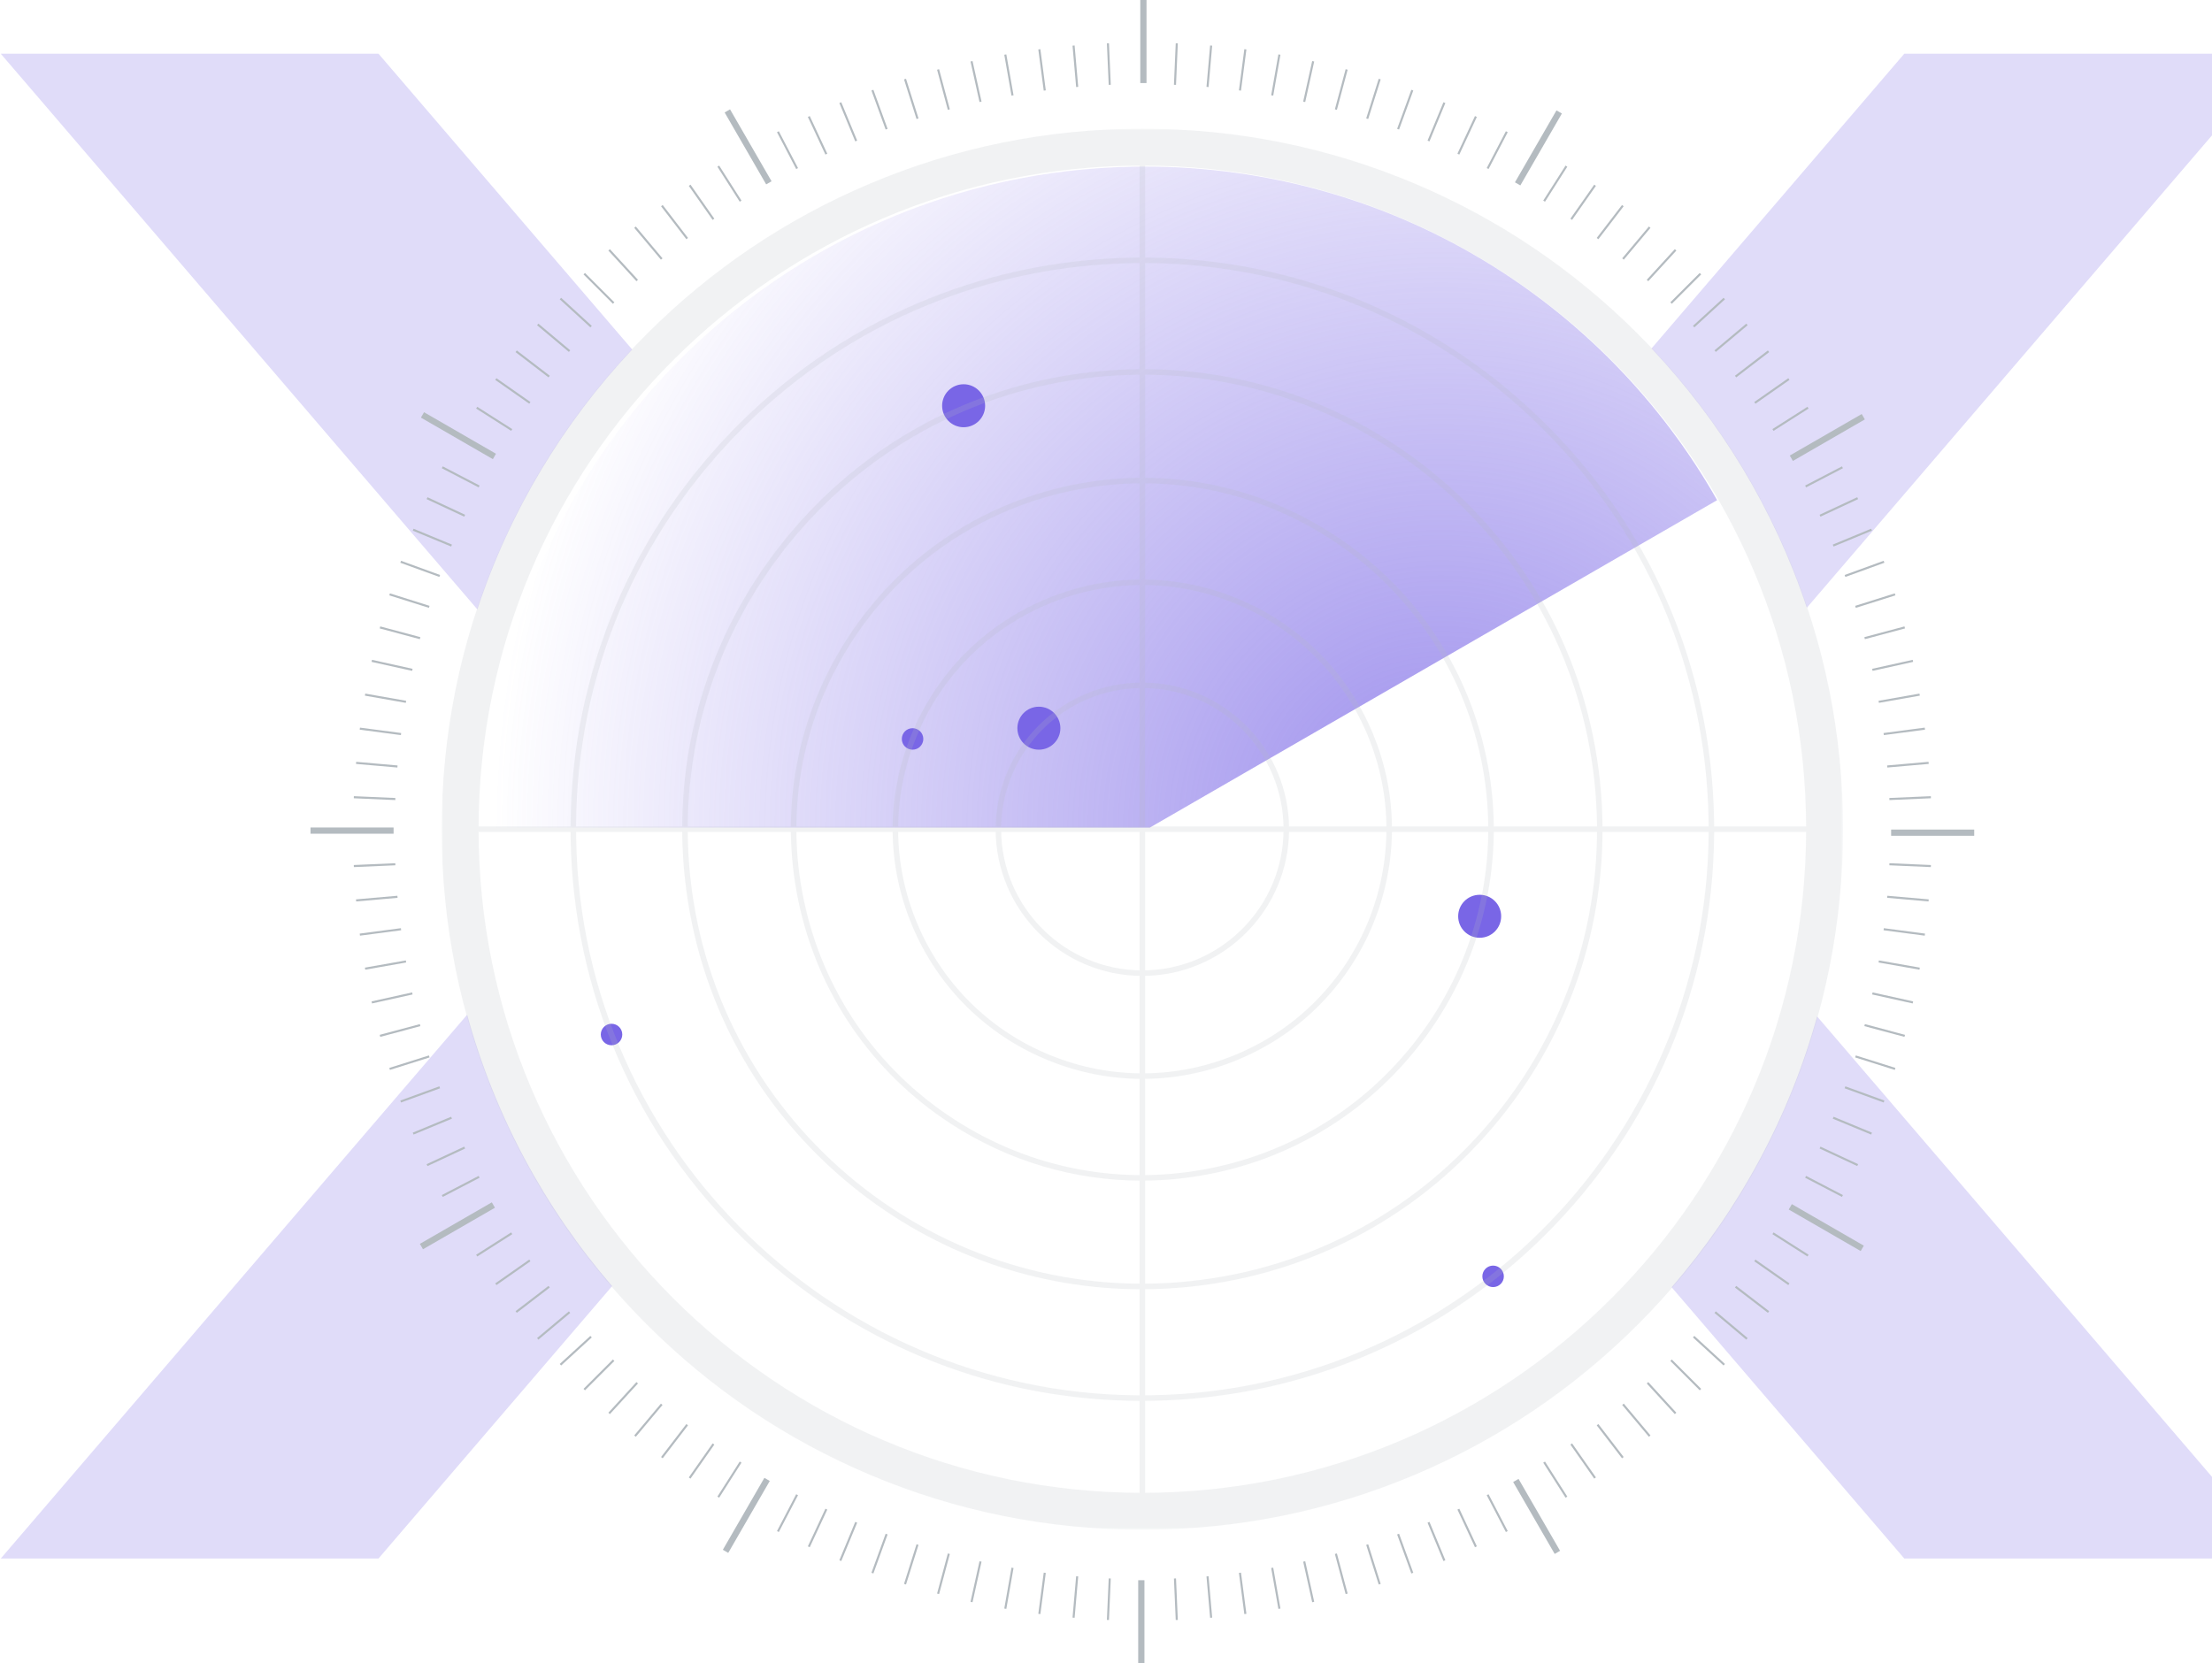 <svg xmlns="http://www.w3.org/2000/svg" xmlns:xlink="http://www.w3.org/1999/xlink" width="823px" height="619px" viewBox="0 0 823 619"><title>Radar</title><defs><radialGradient cx="77.743%" cy="100%" fx="77.743%" fy="100%" r="143.715%" gradientTransform="translate(0.777,1),scale(0.538,1),rotate(87.9),translate(-0.777,-1)" id="radialGradient-1"><stop stop-color="#7966E6" offset="0%"></stop><stop stop-color="#7966E6" stop-opacity="0" offset="100%"></stop></radialGradient><polygon id="path-2" points="0 0 521.405 0 521.405 521.406 0 521.406"></polygon><polygon id="path-4" points="0 521.406 521.405 521.406 521.405 0 0 0"></polygon></defs><g id="Home" stroke="none" stroke-width="1" fill="none" fill-rule="evenodd"><g id="Desktop-HD" transform="translate(-617, -2757)"><g id="Radar" transform="translate(617.294, 2757)"><g transform="translate(0, 20)"><g id="Chevrons:-Monitoring" opacity="0.232" fill="#7966E6"><path d="M227.456,458.629 L140.537,560 L0,560 L173.509,357.64 C183.886,395.432 202.563,429.789 227.456,458.629 Z M140.537,0 L234.927,110.08 C209.215,137.423 189.344,170.322 177.309,206.784 L0,0 L140.537,0 Z" id="Combined-Shape"></path><path d="M675.784,358.275 L848.75,560 L708.213,560 L621.652,459.046 C646.586,430.282 665.322,395.999 675.784,358.275 Z M848.75,0 L671.96,206.179 C659.845,169.78 639.918,136.951 614.166,109.681 L708.213,0 L848.75,0 Z" id="Combined-Shape"></path></g><path d="M425.734,42 C516.993,42 596.573,92.015 638.58,166.139 L427.51,287.999 L181.245,287.998 L181.234,286.59 C181.234,152.857 288.522,44.193 421.691,42.033 L425.734,42 Z" id="Combined-Shape" fill="url(#radialGradient-1)" opacity="0.735"></path><circle id="Oval" fill="#7966E6" cx="358.234" cy="131" r="8"></circle><circle id="Oval" fill="#7966E6" cx="386.234" cy="251" r="8"></circle><circle id="Oval" fill="#7966E6" cx="550.234" cy="321" r="8"></circle><circle id="Oval" fill="#7966E6" cx="339.234" cy="255" r="4"></circle><circle id="Oval" fill="#7966E6" cx="227.234" cy="365" r="4"></circle><circle id="Oval" fill="#7966E6" cx="555.234" cy="455" r="4"></circle></g><g id="Group" transform="translate(164.031, 47.893)" opacity="0.185"><g id="Radar-Background"><g id="Group-3" transform="translate(0, 0)"><mask id="mask-3" fill="white"><use xlink:href="#path-2"></use></mask><g id="Clip-2"></g><path d="M260.703,13.734 C124.524,13.734 13.734,124.524 13.734,260.703 C13.734,396.881 124.524,507.671 260.703,507.671 C396.882,507.671 507.671,396.881 507.671,260.703 C507.671,124.524 396.882,13.734 260.703,13.734 M260.703,521.406 C225.511,521.406 191.368,514.512 159.223,500.915 C128.178,487.785 100.298,468.988 76.358,445.048 C52.418,421.108 33.621,393.227 20.49,362.182 C6.894,330.037 0,295.895 0,260.703 C0,225.511 6.894,191.369 20.49,159.223 C33.621,128.178 52.418,100.298 76.358,76.358 C100.298,52.418 128.178,33.621 159.223,20.49 C191.368,6.894 225.511,0 260.703,0 C295.894,0 330.037,6.894 362.182,20.49 C393.227,33.621 421.107,52.418 445.047,76.358 C468.988,100.298 487.784,128.178 500.915,159.223 C514.511,191.369 521.405,225.511 521.405,260.703 C521.405,295.895 514.511,330.037 500.915,362.182 C487.784,393.227 468.988,421.108 445.047,445.048 C421.107,468.988 393.227,487.785 362.182,500.915 C330.037,514.512 295.894,521.406 260.703,521.406" id="Fill-1" fill="#B4BBC0" mask="url(#mask-3)"></path></g><path d="M269.587,471.203 L269.63,472.232 L269.587,471.203 C385.657,466.305 476.101,367.89 471.203,251.82 C468.83,195.593 444.703,143.655 403.267,105.575 C361.832,67.495 308.04,47.831 251.819,50.202 C195.592,52.575 143.655,76.703 105.575,118.138 C67.495,159.575 47.829,213.36 50.202,269.587 C55.101,385.657 153.515,476.123 269.587,471.203 M260.486,473.456 C207.059,473.456 156.324,453.721 116.744,417.349 C74.903,378.896 50.54,326.45 48.144,269.674 C45.748,212.897 65.605,158.586 104.058,116.744 C142.51,74.903 194.956,50.54 251.732,48.144 C308.52,45.742 362.82,65.605 404.661,104.058 C446.502,142.511 470.865,194.956 473.261,251.732 C475.658,308.509 455.8,362.82 417.348,404.662 C378.895,446.503 326.45,470.866 269.674,473.262 C266.603,473.391 263.54,473.456 260.486,473.456" id="Fill-4" fill="#B4BBC0"></path><path d="M278.45,428.902 L278.558,429.926 L278.45,428.902 C323.377,424.162 363.77,402.21 392.187,367.089 C420.603,331.968 433.643,287.884 428.902,242.957 C419.118,150.211 335.712,82.721 242.956,92.503 C150.211,102.289 82.718,185.704 92.504,278.45 C102.289,371.195 185.709,438.684 278.45,428.902 M260.379,431.916 C221.348,431.916 183.787,418.682 153.021,393.788 C117.472,365.025 95.253,324.141 90.455,278.666 C85.657,233.191 98.855,188.569 127.618,153.021 C156.381,117.473 197.265,95.253 242.74,90.455 C288.213,85.656 332.836,98.855 368.385,127.618 C403.933,156.381 426.153,197.265 430.951,242.741 C435.749,288.215 422.551,332.837 393.788,368.385 C365.025,403.933 324.141,426.153 278.666,430.951 C272.548,431.596 266.446,431.916 260.379,431.916" id="Fill-6" fill="#B4BBC0"></path><path d="M260.963,131.977 C252.044,131.977 243.065,132.908 234.133,134.793 C200.502,141.89 171.647,161.659 152.883,190.458 C134.121,219.258 127.697,253.64 134.793,287.272 C141.89,320.903 161.659,349.759 190.459,368.523 C219.258,387.285 253.641,393.709 287.272,386.613 L287.485,387.621 L287.272,386.613 C356.699,371.963 401.263,303.561 386.613,234.133 C379.516,200.502 359.747,171.647 330.947,152.884 C309.796,139.104 285.628,131.977 260.963,131.977 M260.439,391.489 C235.377,391.489 210.826,384.251 189.334,370.249 C160.073,351.185 139.987,321.868 132.777,287.697 C125.567,253.527 132.095,218.594 151.158,189.334 C170.221,160.073 199.538,139.987 233.708,132.777 C267.879,125.567 302.811,132.094 332.072,151.158 C361.332,170.221 381.418,199.538 388.628,233.709 C403.514,304.247 358.236,373.744 287.697,388.629 C278.625,390.543 269.499,391.489 260.439,391.489" id="Fill-8" fill="#B4BBC0"></path><path d="M260.694,169.845 C248.722,169.845 236.757,172.245 225.394,177.04 C203.047,186.471 185.71,204.041 176.577,226.511 C167.444,248.982 167.609,273.665 177.04,296.012 C186.471,318.359 204.04,335.696 226.511,344.829 C248.982,353.962 273.664,353.797 296.012,344.366 L296.412,345.315 L296.012,344.366 C342.143,324.897 363.835,271.526 344.366,225.394 C334.934,203.047 317.365,185.71 294.894,176.578 C283.849,172.088 272.268,169.845 260.694,169.845 M260.712,353.622 C248.874,353.622 237.032,351.328 225.735,346.737 C202.755,337.397 184.787,319.667 175.142,296.812 C165.496,273.958 165.329,248.716 174.669,225.736 C184.009,202.755 201.739,184.788 224.593,175.142 C247.446,165.497 272.689,165.328 295.67,174.669 C318.651,184.009 336.619,201.739 346.264,224.593 C366.174,271.771 343.991,326.353 296.813,346.264 C285.194,351.168 272.955,353.622 260.712,353.622" id="Fill-10" fill="#B4BBC0"></path><path d="M260.703,208.169 C231.736,208.169 208.169,231.736 208.169,260.703 C208.169,289.67 231.736,313.237 260.703,313.237 C289.671,313.237 313.237,289.67 313.237,260.703 C313.237,231.736 289.671,208.169 260.703,208.169 M260.703,315.297 C230.6,315.297 206.109,290.807 206.109,260.703 C206.109,230.6 230.6,206.109 260.703,206.109 C290.807,206.109 315.297,230.6 315.297,260.703 C315.297,290.807 290.807,315.297 260.703,315.297" id="Fill-12" fill="#B4BBC0"></path><mask id="mask-5" fill="white"><use xlink:href="#path-4"></use></mask><g id="Clip-15"></g><polygon id="Fill-14" fill="#B4BBC0" mask="url(#mask-5)" points="259.673 514.539 261.733 514.539 261.733 6.867 259.673 6.867"></polygon><polygon id="Fill-16" fill="#B4BBC0" mask="url(#mask-5)" points="6.867 261.733 514.538 261.733 514.538 259.673 6.867 259.673"></polygon></g></g><g id="Radar-Units" transform="translate(115.234, 0)" fill="#B4BBC0"><polygon id="Fill-1" points="308.727 30.911 311.046 30.911 311.046 0 308.727 0"></polygon><polygon id="Fill-2" points="169.537 68.622 154.081 41.852 156.089 40.692 171.544 67.462"></polygon><polygon id="Fill-3" points="67.849 170.875 41.079 155.419 42.238 153.411 69.008 168.867"></polygon><polygon id="Fill-4" points="0 310.273 30.911 310.273 30.911 307.954 0 307.954"></polygon><polygon id="Fill-5" points="41.851 464.919 40.692 462.912 67.462 447.456 68.621 449.464"></polygon><polygon id="Fill-6" points="155.419 577.921 153.411 576.762 168.867 549.992 170.875 551.151"></polygon><polygon id="Fill-7" points="307.954 619 310.273 619 310.273 588.089 307.954 588.089"></polygon><polygon id="Fill-8" points="462.911 578.307 447.456 551.537 449.463 550.378 464.919 577.148"></polygon><polygon id="Fill-9" points="576.763 465.588 549.992 450.132 551.151 448.125 577.922 463.58"></polygon><polygon id="Fill-10" points="588.089 311.046 619 311.046 619 308.727 588.089 308.727"></polygon><polygon id="Fill-11" points="551.538 171.544 550.378 169.536 577.149 154.081 578.308 156.088"></polygon><polygon id="Fill-12" points="450.133 69.008 448.125 67.849 463.581 41.079 465.589 42.238"></polygon><polygon id="Fill-13" points="296.979 31.58 296.305 16.139 297.077 16.105 297.751 31.546"></polygon><polygon id="Fill-14" points="284.868 32.39 283.521 16.993 284.291 16.926 285.638 32.323"></polygon><polygon id="Fill-15" points="272.804 33.729 270.787 18.405 271.553 18.304 273.57 33.627"></polygon><polygon id="Fill-16" points="260.81 35.591 258.127 20.371 258.887 20.236 261.571 35.457"></polygon><polygon id="Fill-17" points="248.909 37.976 245.563 22.886 246.318 22.719 249.664 37.808"></polygon><polygon id="Fill-18" points="237.123 40.877 233.123 25.949 233.869 25.748 237.869 40.677"></polygon><polygon id="Fill-19" points="225.474 44.29 220.827 29.549 221.564 29.317 226.212 44.058"></polygon><polygon id="Fill-20" points="213.986 48.207 208.7 33.684 209.426 33.42 214.712 47.943"></polygon><polygon id="Fill-21" points="202.68 52.622 196.765 38.343 197.479 38.048 203.394 52.327"></polygon><polygon id="Fill-22" points="191.576 57.526 185.045 43.519 185.745 43.192 192.277 57.199"></polygon><polygon id="Fill-23" points="180.698 62.91 173.561 49.201 174.247 48.844 181.383 62.553"></polygon><polygon id="Fill-24" points="159.696 75.074 151.392 62.039 152.044 61.624 160.348 74.659"></polygon><polygon id="Fill-25" points="149.613 81.832 140.748 69.171 141.382 68.728 150.246 81.389"></polygon><polygon id="Fill-26" points="139.835 89.022 130.426 76.76 131.039 76.291 140.447 88.552"></polygon><polygon id="Fill-27" points="130.379 96.633 120.444 84.793 121.036 84.297 130.971 96.136"></polygon><polygon id="Fill-28" points="121.264 104.649 110.823 93.253 111.393 92.732 121.834 104.126"></polygon><polygon id="Fill-29" points="112.508 113.054 101.579 102.126 102.126 101.579 113.054 112.508"></polygon><polygon id="Fill-30" points="104.127 121.834 92.731 111.392 93.254 110.823 104.649 121.265"></polygon><polygon id="Fill-31" points="96.136 130.971 84.297 121.036 84.794 120.444 96.633 130.379"></polygon><polygon id="Fill-32" points="88.552 140.447 76.29 131.039 76.761 130.426 89.022 139.835"></polygon><polygon id="Fill-33" points="81.389 150.247 68.728 141.381 69.171 140.748 81.831 149.614"></polygon><polygon id="Fill-34" points="74.659 160.348 61.624 152.044 62.039 151.392 75.074 159.696"></polygon><polygon id="Fill-35" points="62.553 181.383 48.844 174.246 49.201 173.561 62.91 180.698"></polygon><polygon id="Fill-36" points="57.2 192.277 43.192 185.745 43.519 185.045 57.527 191.577"></polygon><polygon id="Fill-37" points="52.327 203.394 38.048 197.479 38.343 196.765 52.623 202.679"></polygon><polygon id="Fill-38" points="47.943 214.712 33.42 209.426 33.684 208.7 48.208 213.986"></polygon><polygon id="Fill-39" points="44.058 226.212 29.317 221.564 29.549 220.827 44.29 225.474"></polygon><polygon id="Fill-40" points="40.677 237.869 25.749 233.869 25.948 233.123 40.877 237.123"></polygon><polygon id="Fill-41" points="37.808 249.663 22.719 246.318 22.887 245.564 37.976 248.908"></polygon><polygon id="Fill-42" points="35.457 261.571 20.236 258.887 20.371 258.127 35.592 260.811"></polygon><polygon id="Fill-43" points="33.627 273.57 18.304 271.553 18.405 270.787 33.729 272.805"></polygon><polygon id="Fill-44" points="32.323 285.638 16.926 284.291 16.993 283.521 32.39 284.868"></polygon><polygon id="Fill-45" points="31.546 297.751 16.105 297.077 16.139 296.305 31.58 296.979"></polygon><polygon id="Fill-46" points="16.139 322.695 16.105 321.923 31.546 321.249 31.58 322.022"></polygon><polygon id="Fill-47" points="16.993 335.479 16.926 334.709 32.323 333.362 32.39 334.132"></polygon><polygon id="Fill-48" points="18.405 348.213 18.304 347.447 33.627 345.429 33.728 346.196"></polygon><polygon id="Fill-49" points="20.371 360.874 20.236 360.113 35.457 357.429 35.591 358.19"></polygon><polygon id="Fill-50" points="22.887 373.437 22.719 372.682 37.808 369.336 37.976 370.091"></polygon><polygon id="Fill-51" points="25.948 385.878 25.748 385.131 40.677 381.13 40.877 381.877"></polygon><polygon id="Fill-52" points="29.55 398.173 29.317 397.437 44.058 392.788 44.29 393.525"></polygon><polygon id="Fill-53" points="33.684 410.3 33.42 409.574 47.943 404.288 48.207 405.013"></polygon><polygon id="Fill-54" points="38.343 422.235 38.047 421.521 52.327 415.606 52.623 416.32"></polygon><polygon id="Fill-55" points="43.519 433.955 43.192 433.255 57.2 426.724 57.526 427.424"></polygon><polygon id="Fill-56" points="49.201 445.439 48.844 444.754 62.553 437.617 62.91 438.302"></polygon><polygon id="Fill-57" points="62.039 467.608 61.624 466.956 74.659 458.652 75.074 459.304"></polygon><polygon id="Fill-58" points="69.171 478.251 68.728 477.619 81.389 468.754 81.831 469.386"></polygon><polygon id="Fill-59" points="76.761 488.574 76.291 487.961 88.552 478.552 89.022 479.165"></polygon><polygon id="Fill-60" points="84.793 498.556 84.297 497.964 96.136 488.029 96.633 488.621"></polygon><polygon id="Fill-61" points="93.254 508.177 92.731 507.608 104.127 497.167 104.649 497.735"></polygon><polygon id="Fill-62" points="102.126 517.42 101.579 516.874 112.508 505.945 113.054 506.492"></polygon><polygon id="Fill-63" points="111.393 526.268 110.823 525.746 121.264 514.351 121.834 514.873"></polygon><polygon id="Fill-64" points="121.036 534.703 120.444 534.206 130.379 522.367 130.971 522.864"></polygon><polygon id="Fill-65" points="131.039 542.71 130.426 542.24 139.835 529.977 140.448 530.448"></polygon><polygon id="Fill-66" points="141.381 550.272 140.748 549.828 149.613 537.168 150.247 537.612"></polygon><polygon id="Fill-67" points="152.044 557.376 151.391 556.961 159.696 543.926 160.348 544.341"></polygon><polygon id="Fill-68" points="174.247 570.156 173.561 569.8 180.698 556.091 181.383 556.447"></polygon><polygon id="Fill-69" points="185.745 575.807 185.045 575.481 191.577 561.473 192.277 561.8"></polygon><polygon id="Fill-70" points="197.479 580.952 196.765 580.656 202.68 566.378 203.394 566.674"></polygon><polygon id="Fill-71" points="209.426 585.58 208.7 585.316 213.986 570.792 214.712 571.056"></polygon><polygon id="Fill-72" points="221.564 589.683 220.827 589.45 225.474 574.71 226.212 574.942"></polygon><polygon id="Fill-73" points="233.869 593.252 233.123 593.051 237.122 578.123 237.869 578.323"></polygon><polygon id="Fill-74" points="246.318 596.281 245.563 596.113 248.908 581.024 249.663 581.192"></polygon><polygon id="Fill-75" points="258.887 598.763 258.127 598.629 260.811 583.409 261.571 583.544"></polygon><polygon id="Fill-76" points="271.553 600.696 270.787 600.595 272.805 585.271 273.571 585.373"></polygon><polygon id="Fill-77" points="284.291 602.074 283.521 602.006 284.868 586.609 285.638 586.677"></polygon><polygon id="Fill-78" points="297.077 602.895 296.305 602.862 296.979 587.42 297.751 587.454"></polygon><polygon id="Fill-79" points="321.923 602.895 321.249 587.454 322.022 587.42 322.695 602.862"></polygon><polygon id="Fill-80" points="334.709 602.074 333.362 586.677 334.132 586.609 335.479 602.006"></polygon><polygon id="Fill-81" points="347.446 600.696 345.429 585.373 346.196 585.271 348.213 600.595"></polygon><polygon id="Fill-82" points="360.113 598.763 357.429 583.544 358.19 583.409 360.873 598.629"></polygon><polygon id="Fill-83" points="372.682 596.281 369.337 581.192 370.092 581.024 373.437 596.113"></polygon><polygon id="Fill-84" points="385.131 593.252 381.13 578.323 381.878 578.123 385.878 593.051"></polygon><polygon id="Fill-85" points="397.437 589.683 392.788 574.942 393.526 574.71 398.173 589.45"></polygon><polygon id="Fill-86" points="409.574 585.58 404.287 571.056 405.014 570.792 410.3 585.316"></polygon><polygon id="Fill-87" points="421.521 580.952 415.606 566.674 416.32 566.378 422.235 580.656"></polygon><polygon id="Fill-88" points="433.255 575.807 426.723 561.8 427.423 561.473 433.955 575.481"></polygon><polygon id="Fill-89" points="444.754 570.156 437.617 556.447 438.302 556.091 445.439 569.8"></polygon><polygon id="Fill-90" points="466.956 557.376 458.652 544.341 459.304 543.926 467.609 556.961"></polygon><polygon id="Fill-91" points="477.619 550.272 468.754 537.612 469.387 537.168 478.251 549.828"></polygon><polygon id="Fill-92" points="487.961 542.71 478.552 530.448 479.165 529.977 488.574 542.24"></polygon><polygon id="Fill-93" points="497.964 534.703 488.029 522.864 488.621 522.367 498.556 534.206"></polygon><polygon id="Fill-94" points="507.608 526.268 497.166 514.873 497.736 514.351 508.177 525.746"></polygon><polygon id="Fill-95" points="516.874 517.42 505.945 506.492 506.492 505.945 517.42 516.874"></polygon><polygon id="Fill-96" points="525.746 508.177 514.351 497.735 514.874 497.167 526.268 507.608"></polygon><polygon id="Fill-97" points="534.207 498.556 522.368 488.621 522.864 488.029 534.703 497.964"></polygon><polygon id="Fill-98" points="542.239 488.574 529.978 479.165 530.448 478.552 542.71 487.961"></polygon><polygon id="Fill-99" points="549.828 478.251 537.168 469.386 537.611 468.754 550.272 477.619"></polygon><polygon id="Fill-100" points="556.961 467.608 543.926 459.304 544.341 458.652 557.376 466.956"></polygon><polygon id="Fill-101" points="569.8 445.439 556.091 438.302 556.447 437.617 570.156 444.754"></polygon><polygon id="Fill-102" points="575.481 433.955 561.474 427.424 561.8 426.724 575.807 433.255"></polygon><polygon id="Fill-103" points="580.657 422.235 566.377 416.32 566.673 415.606 580.953 421.521"></polygon><polygon id="Fill-104" points="585.316 410.3 570.792 405.013 571.057 404.288 585.58 409.574"></polygon><polygon id="Fill-105" points="589.45 398.173 574.71 393.525 574.943 392.788 589.683 397.437"></polygon><polygon id="Fill-106" points="593.051 385.878 578.123 381.877 578.323 381.13 593.252 385.131"></polygon><polygon id="Fill-107" points="596.113 373.437 581.024 370.091 581.191 369.336 596.281 372.682"></polygon><polygon id="Fill-108" points="598.629 360.874 583.409 358.19 583.544 357.429 598.764 360.113"></polygon><polygon id="Fill-109" points="600.595 348.213 585.272 346.196 585.373 345.429 600.696 347.447"></polygon><polygon id="Fill-110" points="602.006 335.479 586.609 334.132 586.677 333.362 602.074 334.709"></polygon><polygon id="Fill-111" points="602.862 322.695 587.42 322.022 587.454 321.249 602.895 321.923"></polygon><polygon id="Fill-112" points="587.454 297.751 587.421 296.979 602.862 296.305 602.896 297.077"></polygon><polygon id="Fill-113" points="586.677 285.638 586.609 284.868 602.006 283.521 602.074 284.291"></polygon><polygon id="Fill-114" points="585.373 273.57 585.271 272.805 600.595 270.787 600.696 271.553"></polygon><polygon id="Fill-115" points="583.543 261.571 583.409 260.811 598.629 258.127 598.763 258.887"></polygon><polygon id="Fill-116" points="581.192 249.663 581.024 248.908 596.113 245.564 596.28 246.318"></polygon><polygon id="Fill-117" points="578.323 237.869 578.122 237.123 593.052 233.123 593.252 233.869"></polygon><polygon id="Fill-118" points="574.942 226.212 574.71 225.474 589.45 220.827 589.682 221.564"></polygon><polygon id="Fill-119" points="571.056 214.712 570.792 213.986 585.316 208.7 585.58 209.426"></polygon><polygon id="Fill-120" points="566.673 203.394 566.377 202.679 580.657 196.765 580.953 197.479"></polygon><polygon id="Fill-121" points="561.8 192.277 561.473 191.577 575.481 185.045 575.807 185.745"></polygon><polygon id="Fill-122" points="556.447 181.383 556.091 180.698 569.8 173.561 570.156 174.246"></polygon><polygon id="Fill-123" points="544.341 160.348 543.926 159.696 556.961 151.392 557.376 152.044"></polygon><polygon id="Fill-124" points="537.612 150.247 537.168 149.614 549.829 140.748 550.272 141.381"></polygon><polygon id="Fill-125" points="530.448 140.447 529.978 139.835 542.239 130.426 542.71 131.039"></polygon><polygon id="Fill-126" points="522.864 130.971 522.367 130.379 534.207 120.444 534.703 121.036"></polygon><polygon id="Fill-127" points="514.873 121.834 514.351 121.265 525.746 110.823 526.268 111.392"></polygon><polygon id="Fill-128" points="506.492 113.054 505.946 112.508 516.874 101.579 517.421 102.126"></polygon><polygon id="Fill-129" points="497.736 104.649 497.167 104.126 507.608 92.732 508.177 93.253"></polygon><polygon id="Fill-130" points="488.621 96.633 488.029 96.136 497.964 84.297 498.556 84.793"></polygon><polygon id="Fill-131" points="479.165 89.022 478.553 88.552 487.961 76.291 488.574 76.76"></polygon><polygon id="Fill-132" points="469.386 81.832 468.754 81.389 477.619 68.728 478.252 69.171"></polygon><polygon id="Fill-133" points="459.304 75.074 458.652 74.659 466.956 61.624 467.608 62.039"></polygon><polygon id="Fill-134" points="438.302 62.91 437.617 62.553 444.754 48.844 445.439 49.201"></polygon><polygon id="Fill-135" points="427.424 57.526 426.723 57.199 433.255 43.192 433.955 43.519"></polygon><polygon id="Fill-136" points="416.32 52.622 415.606 52.327 421.522 38.048 422.235 38.343"></polygon><polygon id="Fill-137" points="405.014 48.207 404.288 47.943 409.574 33.42 410.3 33.684"></polygon><polygon id="Fill-138" points="393.525 44.29 392.789 44.058 397.436 29.317 398.173 29.549"></polygon><polygon id="Fill-139" points="381.878 40.877 381.13 40.677 385.131 25.748 385.878 25.949"></polygon><polygon id="Fill-140" points="370.091 37.976 369.336 37.808 372.682 22.719 373.437 22.886"></polygon><polygon id="Fill-141" points="358.19 35.591 357.43 35.457 360.113 20.236 360.874 20.371"></polygon><polygon id="Fill-142" points="346.196 33.729 345.429 33.627 347.446 18.304 348.213 18.405"></polygon><polygon id="Fill-143" points="334.132 32.39 333.362 32.323 334.709 16.926 335.479 16.993"></polygon><polygon id="Fill-144" points="322.021 31.58 321.249 31.546 321.923 16.105 322.695 16.139"></polygon></g></g></g></g></svg>